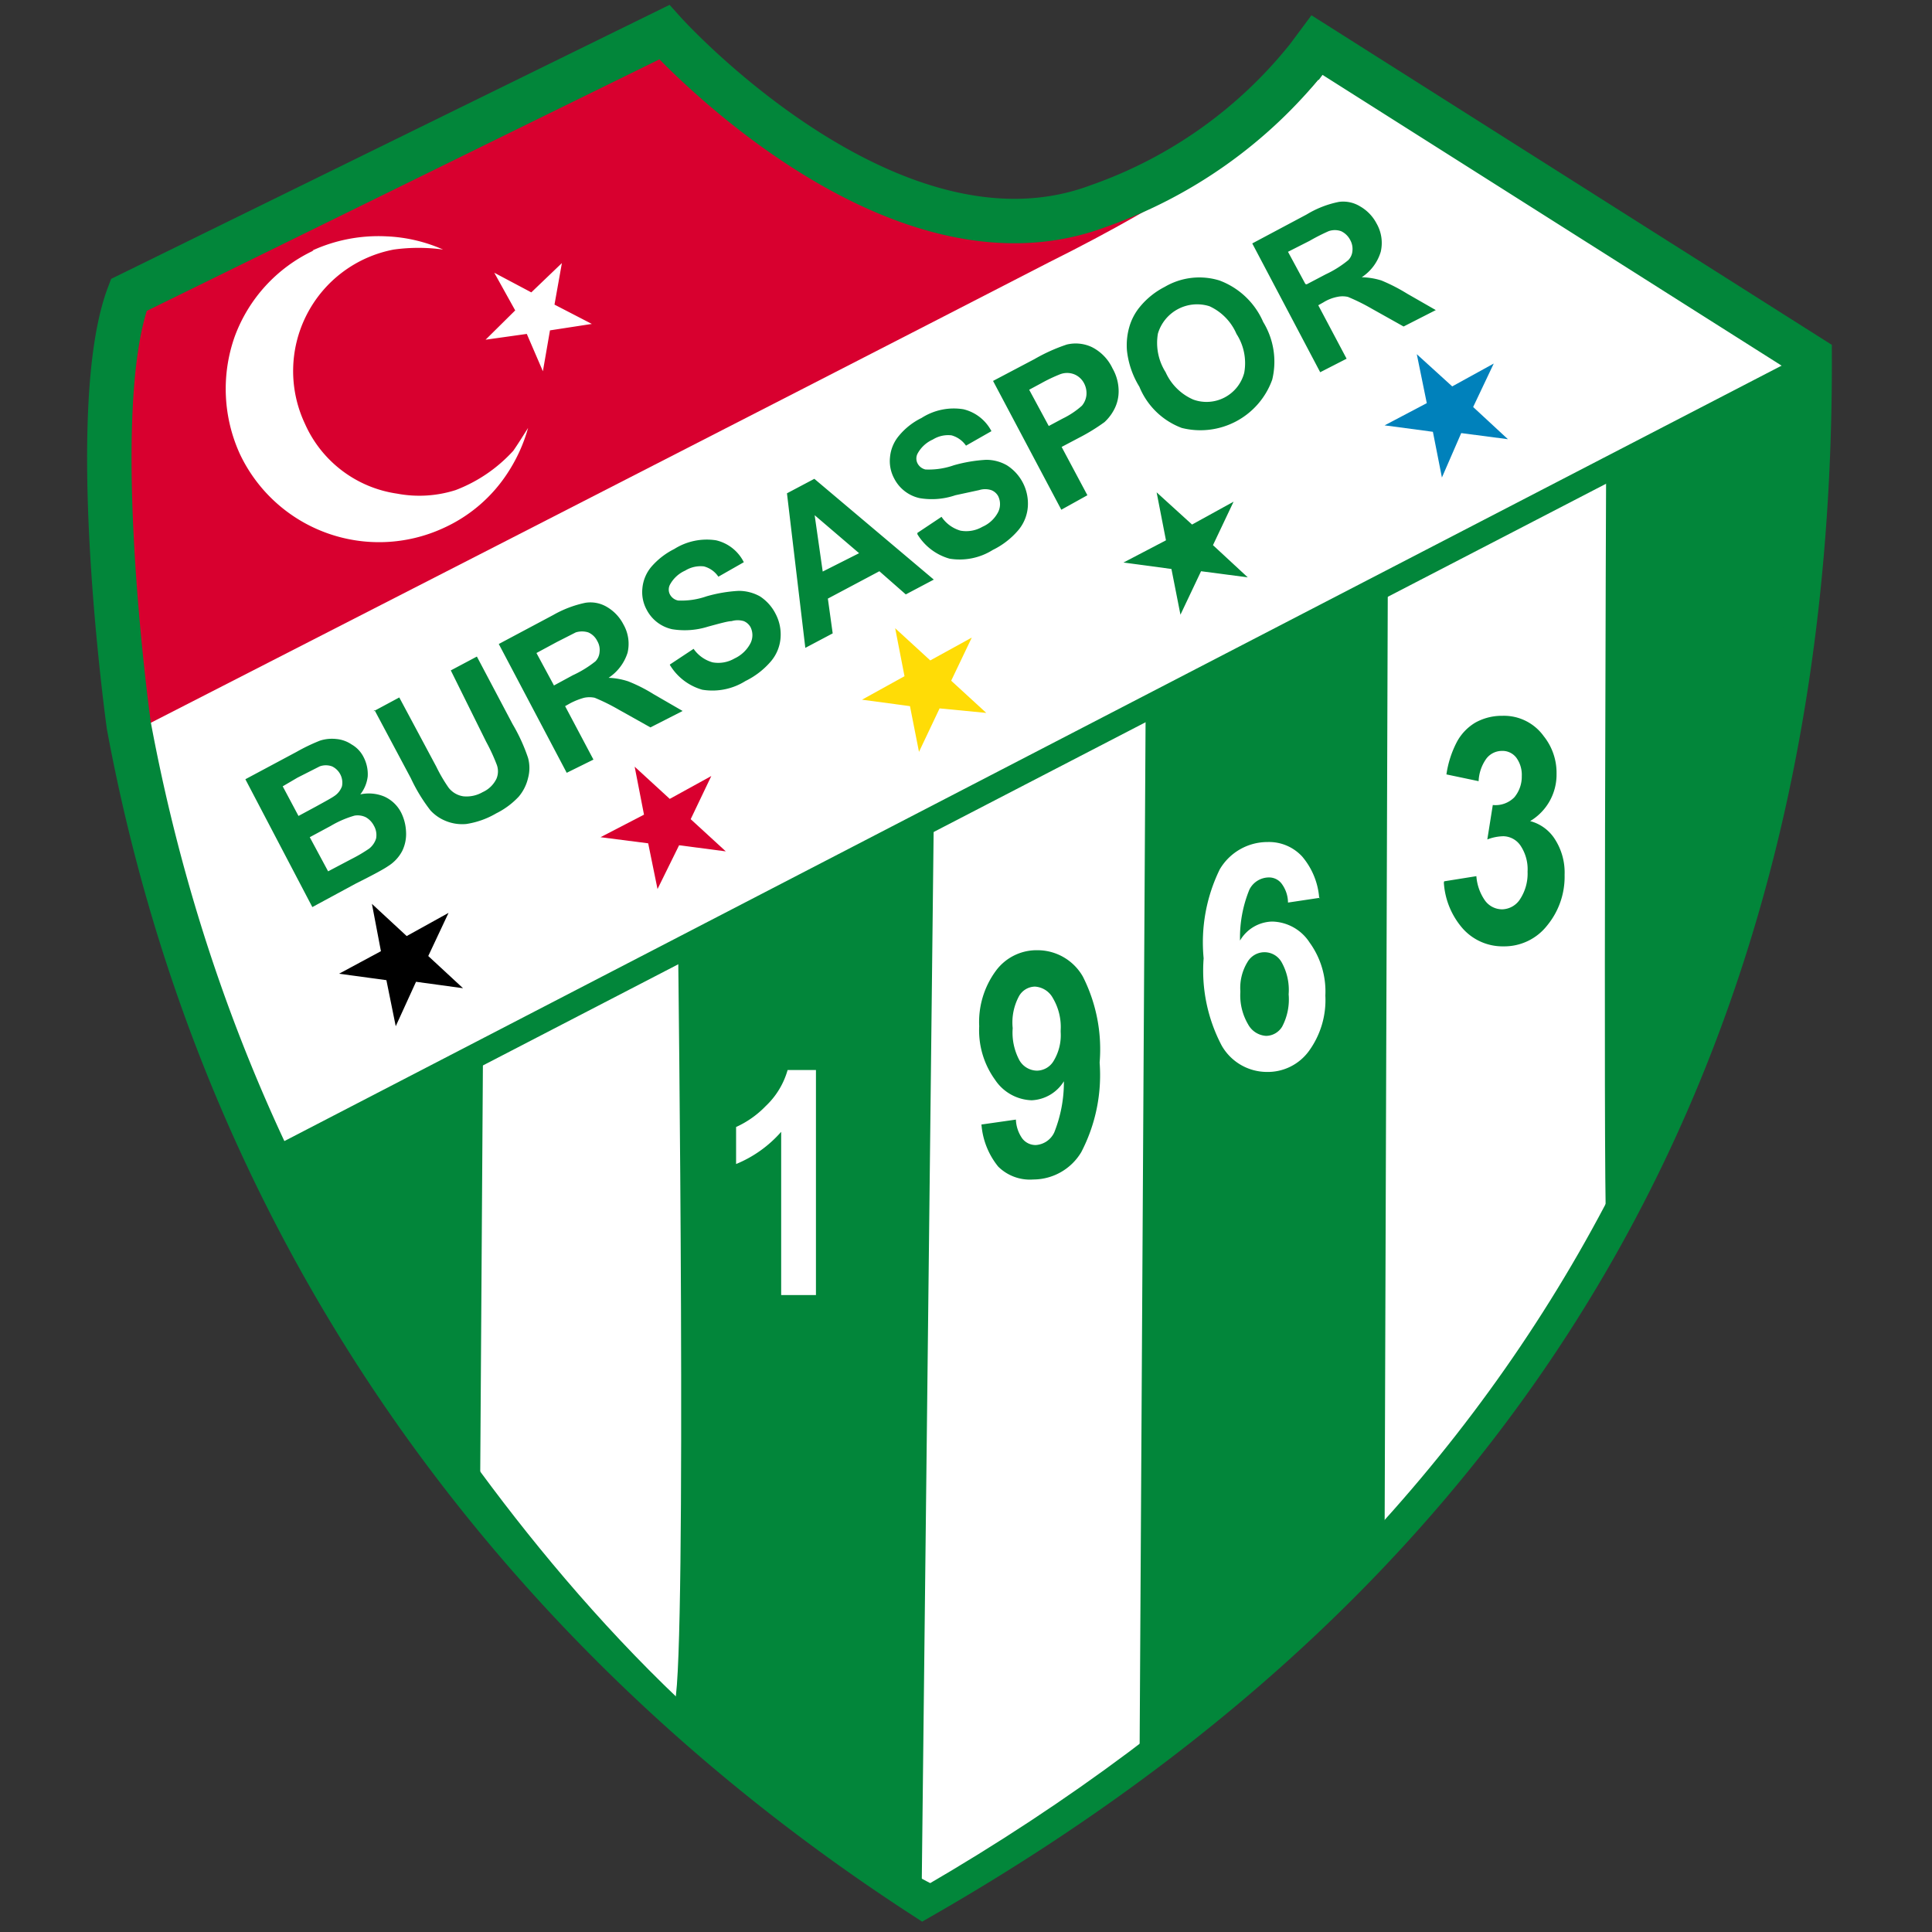 <?xml version="1.0" encoding="iso-8859-1"?>
<svg xmlns="http://www.w3.org/2000/svg" width="60" height="60" viewBox="0 0 60 60"><rect x="0" y="0" width="60" height="60" fill="#333333" stroke="none"/><defs><style>.cls-1{fill:#fff;}.cls-2{fill:#d8002f;}.cls-3,.cls-5{fill:none;stroke:#02863a;stroke-miterlimit:2.28;}.cls-3{stroke-width:1.38px;}.cls-4{fill:#02863a;}.cls-5{stroke-width:0.75px;}.cls-6{fill:#d9002f;}.cls-7{fill:#ffdc06;}.cls-8{fill:#0081bb;}</style></defs><g id="Bursaspor"><g id="layer1"><path id="path28" class="cls-1" d="M4.17,22.46a57.62,57.62,0,0,0,11.69,25C34.66,33.5,56.61,12.24,56.61,12.24l-.21-1.1L41.16,1.72q-4.56,5.27-9,5Z"/><path id="path32" class="cls-2" d="M41.46,1.68s-.86,2.47-8.89,6.47c-7.76,4-28.44,14.58-28.44,14.58S2.74,14,4,9.12C8.1,7.16,20.67,1,20.67,1c7.18,7.55,14,7.6,20.18.5Z"/><path id="path36" class="cls-3" d="M40.61,1.79a14.4,14.4,0,0,1-6.5,4.61C27.66,8.82,20.63,1,20.63,1L4,9.16C2.64,12.75,4,22.53,4,22.53c2.89,15.56,11.83,28,24.66,36.34,18.14-10.42,27.6-26.14,27.54-47.78L40.9,1.4l-.29.39Z"/><path id="path40" class="cls-4" d="M28.9,58.91C16.17,52.41,8.56,36,8.56,36L56.29,11.28Q56.1,43.12,28.9,58.91"/><path id="path60" class="cls-1" d="M43.1,18,43,47.8s6.79-8.95,6.88-9.76c-.09-1.54,0-23.6,0-23.6ZM29,25.37,28.62,59l6.77-4.35.19-32.8ZM15,32.61l-.09,13.74s5.23,6.23,6.05,6.5c.37-1.63.1-23.31.1-23.31Z"/><path id="path72" class="cls-5" d="M28.9,58.91C16.17,52.41,8.56,36,8.56,36L56.29,11.28Q56.1,43.12,28.9,58.91Z"/><path id="path76" class="cls-1" d="M9.74,7.78a4.77,4.77,0,0,0-2.45,2.67,4.87,4.87,0,0,0,.16,3.65,4.78,4.78,0,0,0,6.32,2.3,4.67,4.67,0,0,0,2-1.72,5,5,0,0,0,.63-1.39c-.16.25-.3.48-.46.71a4.67,4.67,0,0,1-1.79,1.22,3.71,3.71,0,0,1-1.82.11,3.71,3.71,0,0,1-2.86-2.17,3.84,3.84,0,0,1,2.76-5.41,5.6,5.6,0,0,1,1.53,0A4.82,4.82,0,0,0,12,7.34a4.94,4.94,0,0,0-2.3.44m7.16,3.75.22-1.27,1.3-.2-1.16-.6.23-1.29-.95.91-1.15-.61L16,9.64l-.92.91,1.28-.18Z"/><path id="path80" d="M12.29,31.87,12,30.44l-1.47-.2,1.3-.7-.28-1.47,1.08,1,1.3-.72-.63,1.34,1.08,1-1.46-.2Z"/><path id="path84" class="cls-6" d="M20.42,27.61l-.29-1.42L18.65,26,20,25.3l-.29-1.49,1.09,1,1.29-.71-.64,1.34,1.09,1-1.45-.19Z"/><path id="path88" class="cls-7" d="M28.54,23.35l-.28-1.42-1.49-.2L28.09,21l-.29-1.49,1.09,1,1.29-.71-.64,1.34,1.09,1L29.18,22Z"/><path id="path92" class="cls-4" d="M36.66,19.09l-.28-1.42-1.49-.2,1.32-.69-.29-1.49,1.1,1,1.29-.71-.64,1.35,1.08,1-1.45-.19Z"/><path id="path96" class="cls-8" d="M44.78,14.83l-.28-1.42L43,13.21l1.31-.69L44,11l1.1,1,1.29-.71-.64,1.35,1.08,1-1.45-.19Z"/><path id="path132" class="cls-4" d="M40.58,8.83l.59-.31a3.29,3.29,0,0,0,.7-.44A.45.45,0,0,0,42,7.8a.57.57,0,0,0-.07-.35.61.61,0,0,0-.28-.27.58.58,0,0,0-.39,0,6.39,6.39,0,0,0-.59.3L40,7.82l.54,1ZM41,11.56l-2.11-4,1.69-.9a3.08,3.08,0,0,1,1-.39,1,1,0,0,1,.66.14,1.31,1.31,0,0,1,.51.53,1.21,1.21,0,0,1,.13.88,1.44,1.44,0,0,1-.59.79,2.22,2.22,0,0,1,.61.1,5.54,5.54,0,0,1,.8.41l.89.51-1,.51-1-.56a6.22,6.22,0,0,0-.73-.36.77.77,0,0,0-.33,0,1.28,1.28,0,0,0-.43.17l-.16.09.88,1.66Zm-4.8,0a1.67,1.67,0,0,0,.86.85,1.21,1.21,0,0,0,1.58-.83,1.67,1.67,0,0,0-.24-1.21,1.67,1.67,0,0,0-.84-.86,1.27,1.27,0,0,0-1.6.85,1.7,1.7,0,0,0,.24,1.2m-.81.46A2.7,2.7,0,0,1,35,10.9a2.05,2.05,0,0,1,.07-.74,1.72,1.72,0,0,1,.33-.63,2.42,2.42,0,0,1,.77-.62,2.12,2.12,0,0,1,1.7-.2A2.39,2.39,0,0,1,39.23,10a2.36,2.36,0,0,1,.28,1.79,2.37,2.37,0,0,1-2.81,1.5A2.29,2.29,0,0,1,35.38,12m-3.42.1.61,1.13L33,13a2.59,2.59,0,0,0,.6-.4.61.61,0,0,0,.14-.33.66.66,0,0,0-.07-.36.6.6,0,0,0-.32-.29.61.61,0,0,0-.42,0,4.93,4.93,0,0,0-.59.28l-.39.21Zm1,3.73-2.12-4,1.29-.68a5.42,5.42,0,0,1,1-.45,1.18,1.18,0,0,1,.78.08,1.41,1.41,0,0,1,.64.66,1.43,1.43,0,0,1,.19.68,1.21,1.21,0,0,1-.13.58,1.43,1.43,0,0,1-.31.41,6,6,0,0,1-.8.49l-.53.28.8,1.5Zm-4.47.72.75-.5a1.06,1.06,0,0,0,.59.43,1,1,0,0,0,.68-.12A1,1,0,0,0,31,15.9a.56.56,0,0,0,0-.49.41.41,0,0,0-.22-.19.62.62,0,0,0-.37,0l-.74.16a2.26,2.26,0,0,1-1.11.09,1.17,1.17,0,0,1-.79-.61,1.14,1.14,0,0,1-.13-.66,1.2,1.2,0,0,1,.28-.67,2.11,2.11,0,0,1,.7-.55,1.85,1.85,0,0,1,1.3-.27,1.33,1.33,0,0,1,.87.68l-.79.45a.81.81,0,0,0-.45-.32.9.9,0,0,0-.58.13,1,1,0,0,0-.47.43.33.33,0,0,0,0,.32.37.37,0,0,0,.24.18,2.34,2.34,0,0,0,.88-.13,4.61,4.61,0,0,1,1-.17,1.29,1.29,0,0,1,.65.17,1.41,1.41,0,0,1,.65,1.29,1.27,1.27,0,0,1-.3.73,2.46,2.46,0,0,1-.79.61,1.93,1.93,0,0,1-1.34.27,1.71,1.71,0,0,1-1-.76m-1.81.59L25.3,16l.25,1.75ZM29,18l-.87.46-.82-.72-1.6.85.15,1.08-.85.45-.57-4.8.85-.45ZM20.8,20.64l.74-.49a1.07,1.07,0,0,0,.59.42,1,1,0,0,0,.68-.12,1.06,1.06,0,0,0,.5-.48.56.56,0,0,0,0-.49.43.43,0,0,0-.21-.19.66.66,0,0,0-.38,0c-.11,0-.36.07-.73.17a2.4,2.4,0,0,1-1.12.08,1.17,1.17,0,0,1-.79-.61,1.14,1.14,0,0,1-.13-.66,1.2,1.2,0,0,1,.28-.67,2.3,2.3,0,0,1,.71-.55,1.89,1.89,0,0,1,1.3-.27,1.29,1.29,0,0,1,.86.68l-.79.45a.78.78,0,0,0-.45-.32.91.91,0,0,0-.58.13,1,1,0,0,0-.47.43.33.33,0,0,0,0,.32.37.37,0,0,0,.25.18,2.36,2.36,0,0,0,.88-.13,4.46,4.46,0,0,1,1-.17,1.35,1.35,0,0,1,.66.17,1.4,1.4,0,0,1,.49.55,1.37,1.37,0,0,1,.15.75,1.27,1.27,0,0,1-.3.72,2.46,2.46,0,0,1-.79.61,1.93,1.93,0,0,1-1.34.27,1.72,1.72,0,0,1-1-.76m-3.61.63.59-.32a3.43,3.43,0,0,0,.7-.43.46.46,0,0,0,.13-.29.54.54,0,0,0-.07-.34.56.56,0,0,0-.28-.27.65.65,0,0,0-.39,0l-.59.3-.63.34.54,1ZM17.6,24l-2.11-4,1.69-.9a3.42,3.42,0,0,1,1-.38,1,1,0,0,1,.67.13,1.33,1.33,0,0,1,.51.54,1.21,1.21,0,0,1,.13.88,1.46,1.46,0,0,1-.59.78,2.21,2.21,0,0,1,.61.11,4.8,4.8,0,0,1,.79.4l.9.52-1,.51-1-.56a6.22,6.22,0,0,0-.73-.36.79.79,0,0,0-.33,0,2.16,2.16,0,0,0-.43.17l-.16.09.88,1.66Zm-6-1.91.8-.43,1.15,2.15a4.81,4.81,0,0,0,.38.65.71.71,0,0,0,.46.27,1,1,0,0,0,.6-.13.87.87,0,0,0,.43-.42.59.59,0,0,0,0-.45,5.73,5.73,0,0,0-.32-.69L14,20.82l.81-.43,1.11,2.1a5.48,5.48,0,0,1,.48,1.05,1.19,1.19,0,0,1,0,.62,1.38,1.38,0,0,1-.29.58,2.44,2.44,0,0,1-.7.52,2.61,2.61,0,0,1-.93.33,1.35,1.35,0,0,1-.65-.1,1.31,1.31,0,0,1-.46-.32,5.2,5.2,0,0,1-.61-1l-1.13-2.12ZM9.62,26l.57,1.06.74-.39a4.62,4.62,0,0,0,.54-.32.64.64,0,0,0,.21-.31.58.58,0,0,0-.07-.4.63.63,0,0,0-.25-.26.58.58,0,0,0-.35-.05,3.14,3.14,0,0,0-.74.32Zm-.84-1.58.49.92.52-.28c.31-.17.51-.28.58-.33a.61.61,0,0,0,.25-.31.56.56,0,0,0-.31-.62.56.56,0,0,0-.38,0l-.69.35ZM7.62,24.2l1.59-.85A5.78,5.78,0,0,1,9.94,23a1.22,1.22,0,0,1,.5-.05,1,1,0,0,1,.48.17.93.93,0,0,1,.37.39,1.15,1.15,0,0,1,.13.6,1.1,1.1,0,0,1-.23.56,1.25,1.25,0,0,1,.75.07,1.09,1.09,0,0,1,.52.5,1.47,1.47,0,0,1,.15.59,1.2,1.2,0,0,1-.12.6,1.23,1.23,0,0,1-.44.47q-.2.14-1,.54l-1.35.73Z"/><path id="path144" class="cls-1" d="M38.52,30.81a1.77,1.77,0,0,0,.24,1,.68.68,0,0,0,.56.36.59.59,0,0,0,.5-.29,1.81,1.81,0,0,0,.2-1,1.76,1.76,0,0,0-.22-1,.61.61,0,0,0-1.06,0,1.54,1.54,0,0,0-.22.9M41,27.88l-1,.15a1,1,0,0,0-.2-.59.49.49,0,0,0-.41-.19.68.68,0,0,0-.59.38,3.94,3.94,0,0,0-.29,1.58,1.19,1.19,0,0,1,1-.59,1.42,1.42,0,0,1,1.16.65,2.59,2.59,0,0,1,.49,1.65,2.69,2.69,0,0,1-.51,1.72,1.58,1.58,0,0,1-1.31.65,1.62,1.62,0,0,1-1.4-.82,5,5,0,0,1-.56-2.71A5.16,5.16,0,0,1,37.88,27a1.72,1.72,0,0,1,1.49-.85,1.4,1.4,0,0,1,1.07.45,2.25,2.25,0,0,1,.53,1.3M25.34,40.22H24.26V35.15a3.75,3.75,0,0,1-1.4,1V35a3,3,0,0,0,.92-.65,2.46,2.46,0,0,0,.68-1.12h.88Z"/><path id="path148" class="cls-4" d="M44.85,27.37l1-.16a1.51,1.51,0,0,0,.27.76.66.66,0,0,0,.53.27.68.68,0,0,0,.56-.32,1.45,1.45,0,0,0,.23-.85,1.32,1.32,0,0,0-.22-.81.66.66,0,0,0-.53-.29,1.47,1.47,0,0,0-.5.1L46.36,25a.82.82,0,0,0,.67-.24,1,1,0,0,0,.23-.66.9.9,0,0,0-.17-.57.54.54,0,0,0-.45-.21.61.61,0,0,0-.48.24,1.29,1.29,0,0,0-.24.7l-1-.21a3.14,3.14,0,0,1,.32-1,1.55,1.55,0,0,1,.58-.61,1.69,1.69,0,0,1,.84-.21,1.52,1.52,0,0,1,1.28.63,1.82,1.82,0,0,1,.4,1.17,1.68,1.68,0,0,1-.82,1.47,1.3,1.3,0,0,1,.78.58,1.91,1.91,0,0,1,.29,1.09,2.38,2.38,0,0,1-.54,1.57,1.69,1.69,0,0,1-1.35.65,1.66,1.66,0,0,1-1.27-.55,2.39,2.39,0,0,1-.59-1.43M32.94,32a1.76,1.76,0,0,0-.24-1,.68.68,0,0,0-.56-.36.58.58,0,0,0-.49.29,1.72,1.72,0,0,0-.2,1,1.82,1.82,0,0,0,.21,1,.64.64,0,0,0,.54.32.61.61,0,0,0,.52-.3,1.54,1.54,0,0,0,.22-.9M30.5,34.92l1.05-.15a1.08,1.08,0,0,0,.2.59.52.52,0,0,0,.42.2.68.68,0,0,0,.57-.39,4.19,4.19,0,0,0,.3-1.59,1.24,1.24,0,0,1-1,.59,1.42,1.42,0,0,1-1.14-.64,2.62,2.62,0,0,1-.49-1.66,2.68,2.68,0,0,1,.51-1.71,1.57,1.57,0,0,1,1.3-.65,1.62,1.62,0,0,1,1.41.82A5,5,0,0,1,34.15,33a5.18,5.18,0,0,1-.57,2.78,1.74,1.74,0,0,1-1.49.85A1.4,1.4,0,0,1,31,36.23a2.36,2.36,0,0,1-.52-1.31"/></g></g></svg>
